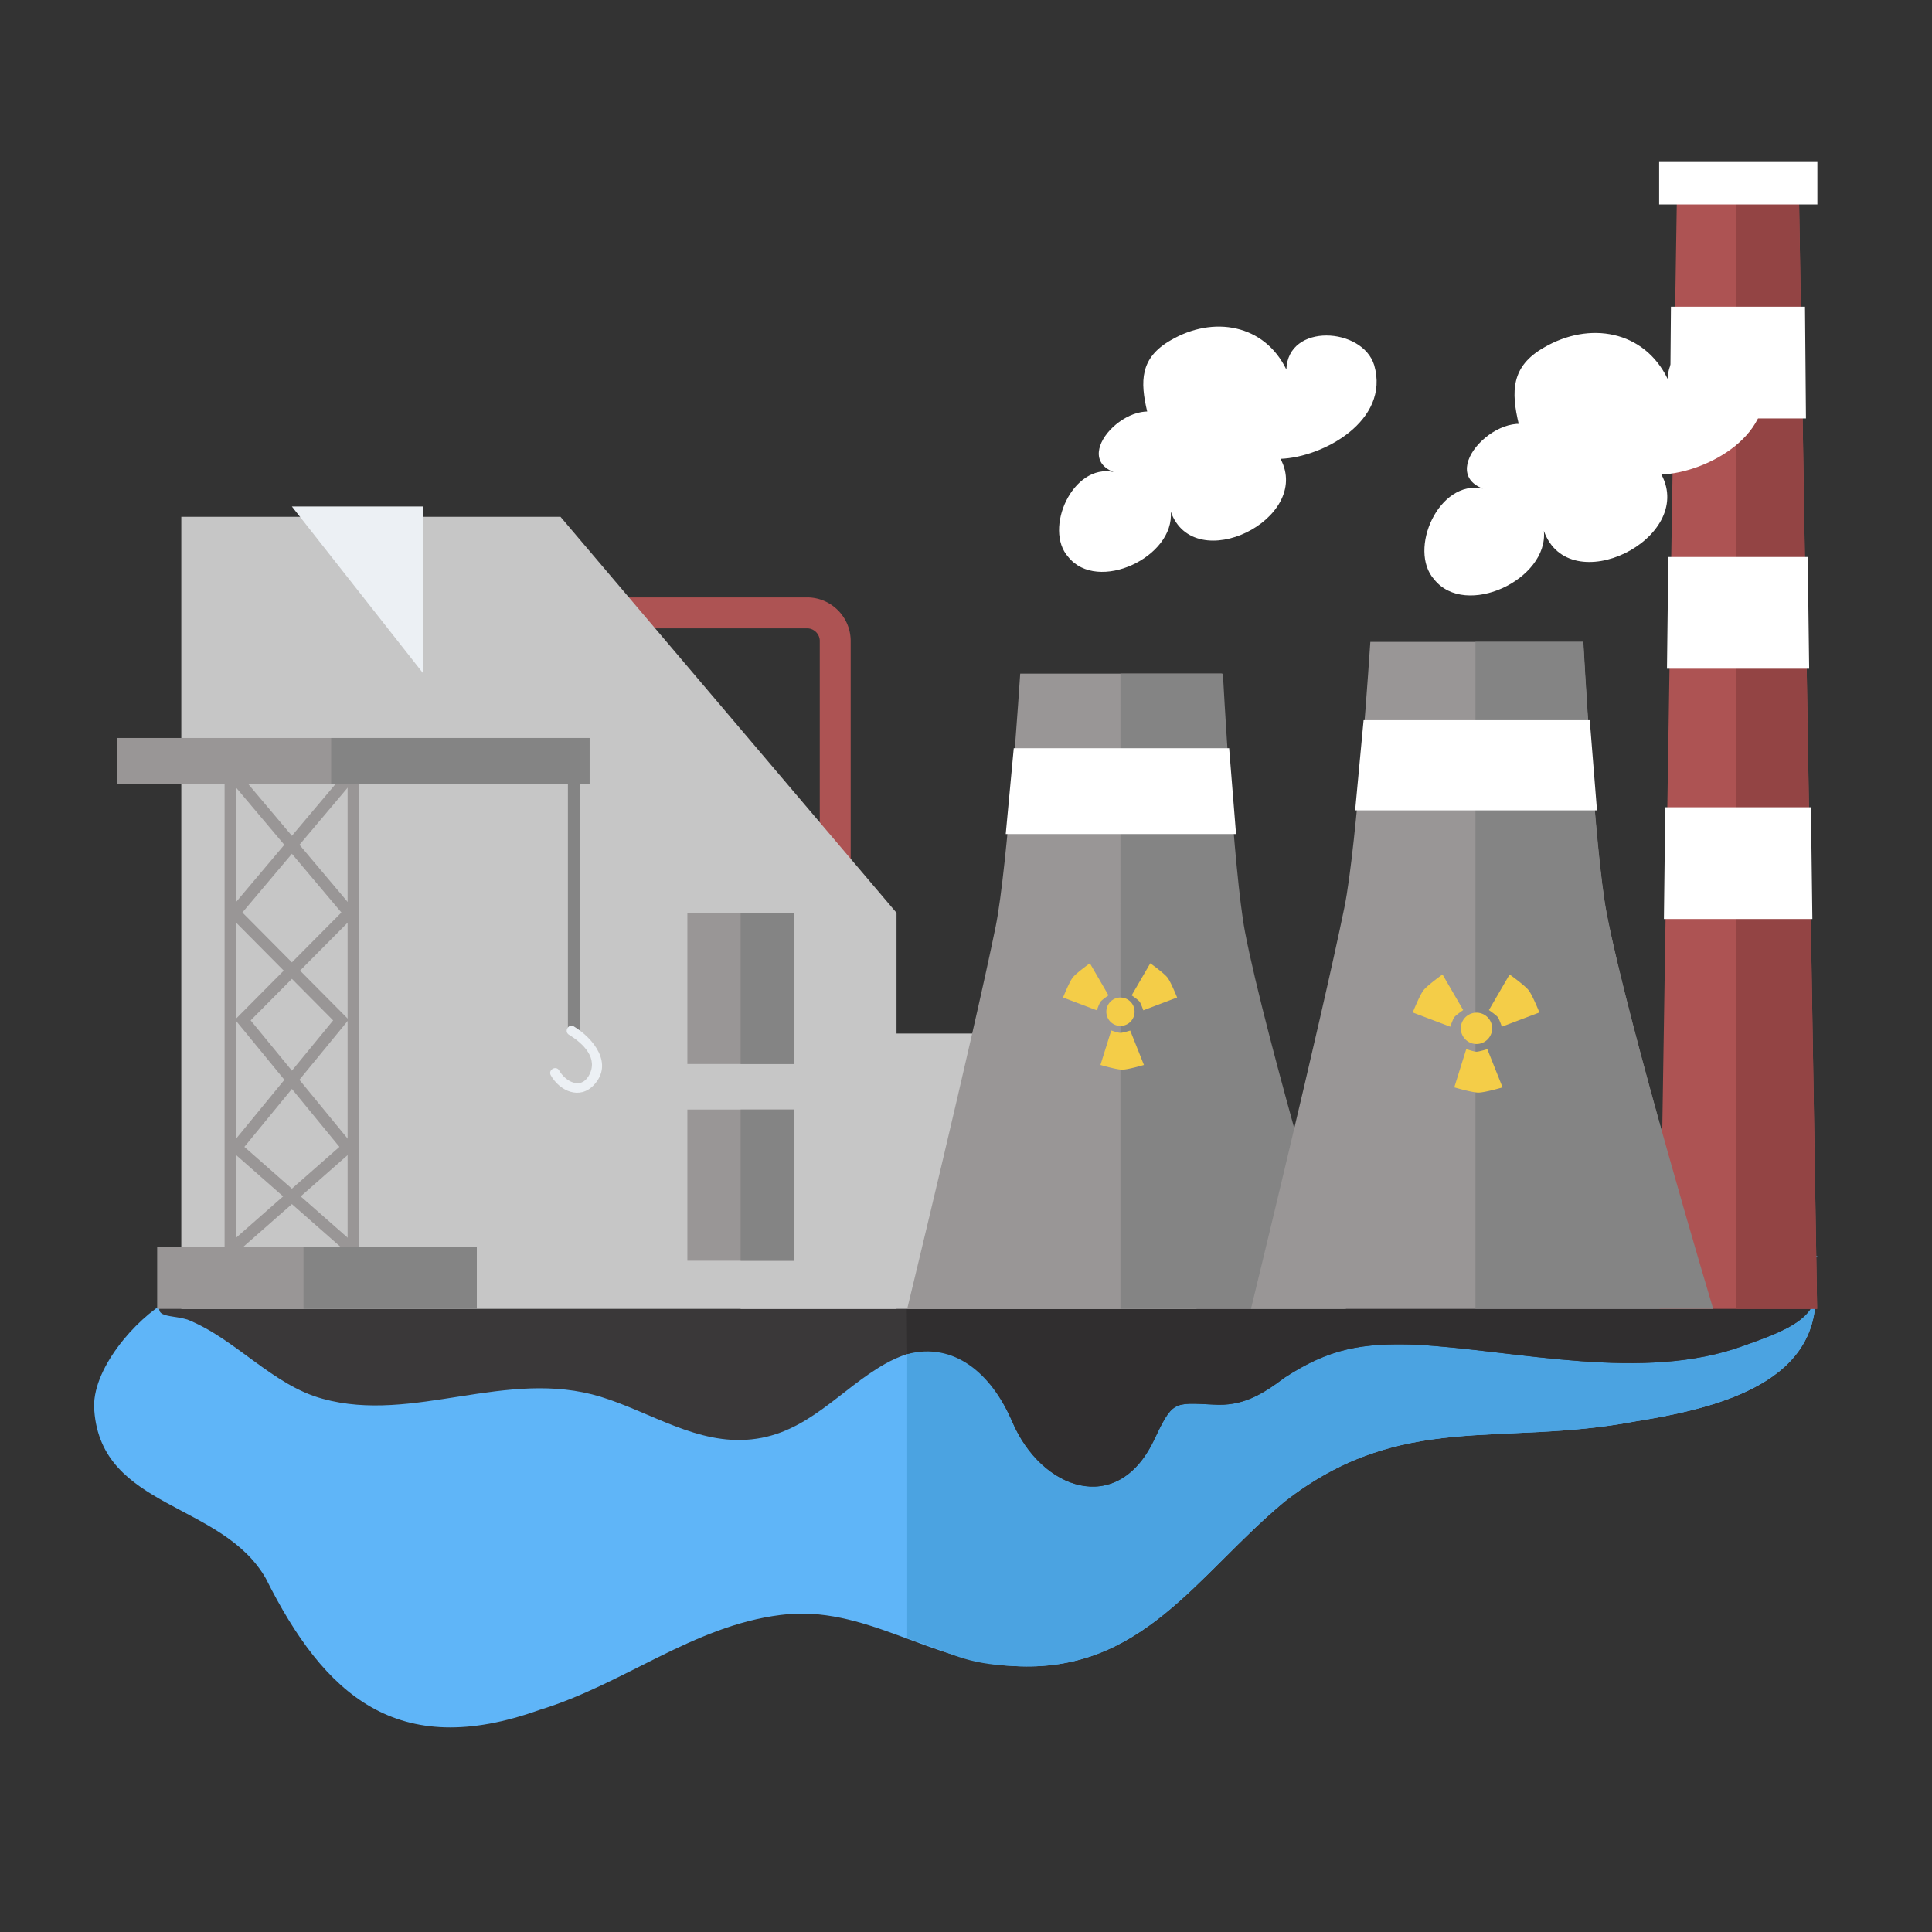 <svg xmlns="http://www.w3.org/2000/svg" fill-rule="evenodd" stroke-linejoin="round" stroke-miterlimit="1.414" clip-rule="evenodd" viewBox="0 0 1000 1000"><rect x="0" y="0" width="1000" height="1000" fill="#333333" stroke="none"/><path fill="#5fb5f8" fill-rule="nonzero" d="M934.5 648.852c-3.185 1.853 4 8.648 4 8.648 10.5 56-45.138 70.707-92.373 78.265-69.909 13.226-120.923-5.668-181.383 41.567-45.347 37.789-73.687 88.802-139.816 85.024-43.457-1.89-77.466-32.121-120.922-26.452-45.347 5.669-81.245 35.899-124.701 49.124-73.687 26.452-111.475-7.558-141.706-68.019-22.673-39.677-85.023-35.898-88.802-86.912-1.889-20.783 21.281-47.496 38.286-56.943l855.402-22.411"/><path fill="#4ba3e1" fill-rule="nonzero" d="M454.335 656.686l488.151-5.943M469.562 656.686c-41.279 23.608 468.938.814 468.938.814 10.5 56-45.138 70.707-92.373 78.265-69.909 13.226-120.923-5.668-181.383 41.567-45.347 37.789-73.687 88.802-139.816 85.024-26.615-1.157-31.499-6.709-55.366-14.369"/><path fill="#3a3839" fill-rule="nonzero" d="M91 665c2 0-3 3-4 4-11 14 0 11 10 14 25 10 44 34 70 41 47 13 95-16 144-1 26 8 50 25 78 22 29-3 46-26 69-39 32-18 53 0 66 30 15 35 54 49 73 10 10-21 10-20 31-19 15 1 25-5 37-14 23-15 40-18 68-17 53 3 117.5 19.557 169.5.557 16-6 51.5-16.057 30.074-40.057C914.581 636.345 858 642 834 640c-38-4-74-13-111-16-46-2-90 5-136 10-47 5-94 5-141 5-68 0-133 6-201 12-36 3-69 5-104 12-17 3-35 6-51 3"/><path fill="#302e2f" fill-rule="nonzero" d="M469.562 700.868c24.25-6.309 43.444 9.762 54.438 35.132 15 35 54 49 73 10 10-21 10-20 31-19 15 1 25-5 37-14 23-15 40-18 68-17 53 3 117.5 19.556 169.5.556 16-6 51.5-16.056 30.074-40.056C914.581 636.345 858 642 834 640c-38-4-74-13-111-16-46-2-90 5-136 10-39.331 4.183-78.661 4.867-117.991 4.978"/><path fill="#c6c6c6" fill-rule="nonzero" d="M383.351 534.953h235.986v142.514H383.351z"/><path fill="#ad5353" d="M418.004 309.217l.29.005.289.009.288.013.287.016.287.02.285.024.285.027.285.031.282.034.283.038.281.041.28.044.279.049.278.051.277.055.276.058.275.062.273.065.272.068.271.071.27.075.268.078.266.081.266.085.264.087.262.091.261.093.26.097.258.1.257.103.254.106.253.109.252.112.25.115.248.117.247.121.245.124.242.126.242.129.239.132.237.134.236.138.235.141.231.143.23.145.228.148.227.151.224.154.222.155.22.159.219.162.216.163.214.167.212.168.21.171.208.174.205.176.204.179.202.181.198.182.197.185.195.189.192.19.19.192.189.195.185.197.183.199.181.201.178.204.176.206.174.207.171.21.169.212.166.214.164.217.161.218.158.22.156.222.154.225.151.226.148.228.145.23.144.232.14.234.137.236.135.238.131.238.13.242.126.243.124.245.12.246.118.249.115.25.111.25.11.254.106.255.102.256.1.258.097.26.094.261.09.262.088.265.084.264.082.267.078.269.074.269.072.272.068.271.065.273.061.274.059.277.055.277.051.277.048.279.045.281.041.281.038.282.034.284.03.284.027.284.024.286.02.286.016.287.013.288.009.29.006.29.001.264v218.196l-.001.264-.006.291-.009.289-.013.288-.016.287-.02.286-.024.286-.027.284-.03.284-.034.284-.038.282-.041.281-.045.281-.048.279-.051.277-.055.277-.059.277-.061.275-.065.272-.068.272-.072.271-.074.27-.078.268-.081.267-.085.265-.088.265-.09.262-.094.26-.097.26-.1.258-.102.256-.106.256-.109.253-.112.25-.115.251-.118.248-.12.247-.123.244-.127.244-.13.241-.131.239-.135.238-.137.236-.14.233-.143.232-.146.231-.148.228-.151.225-.154.225-.156.223-.158.219-.161.219-.164.216-.166.214-.169.213-.171.209-.174.208-.176.206-.178.203-.181.201-.183.2-.186.197-.187.194-.19.193-.193.19-.195.188-.197.186-.198.182-.201.181-.204.179-.206.176-.208.174-.21.171-.211.168-.215.167-.217.164-.218.161-.22.158-.222.156-.224.154-.226.15-.229.149-.23.146-.231.142-.234.14-.237.139-.237.134-.239.132-.242.129-.242.126-.246.124-.246.12-.248.118-.25.115-.252.112-.253.109-.254.106-.257.103-.258.1-.26.097-.261.093-.262.091-.264.087-.266.085-.266.081-.269.078-.269.075-.271.071-.273.069-.272.064-.275.062-.276.058-.276.055-.279.052-.279.048-.279.044-.282.041-.283.038-.283.034-.283.031-.286.027-.286.024-.286.019-.287.017-.288.013-.289.009-.29.005-.265.002h-157.98l-.265-.002-.29-.005-.289-.009-.288-.013-.287-.017-.286-.019-.286-.024-.286-.027-.283-.031-.283-.034-.283-.038-.282-.041-.279-.044-.279-.048-.279-.052-.276-.055-.276-.058-.275-.062-.272-.064-.273-.069-.271-.071-.269-.075-.269-.078-.266-.081-.266-.085-.264-.087-.262-.091-.261-.093-.26-.097-.258-.1-.257-.103-.254-.106-.253-.109-.252-.112-.25-.115-.248-.118-.246-.12-.245-.124-.243-.126-.241-.129-.24-.132-.237-.135-.237-.138-.234-.14-.231-.142-.23-.146-.229-.149-.226-.15-.224-.154-.222-.156-.221-.159-.218-.161-.216-.163-.214-.167-.212-.168-.21-.171-.208-.174-.206-.176-.203-.179-.201-.18-.199-.183-.197-.186-.195-.188-.193-.19-.19-.193-.187-.194-.186-.197-.183-.2-.181-.201-.178-.203-.176-.206-.174-.208-.171-.209-.169-.213-.166-.214-.164-.216-.161-.218-.158-.22-.157-.223-.153-.224-.151-.226-.148-.228-.146-.231-.143-.232-.14-.233-.137-.236-.135-.238-.132-.239-.129-.241-.126-.244-.124-.244-.12-.247-.118-.248-.115-.25-.112-.252-.109-.252-.106-.256-.103-.256-.1-.258-.096-.259-.094-.261-.091-.263-.087-.264-.085-.265-.081-.267-.078-.268-.074-.27-.072-.271-.068-.271-.065-.274-.062-.275-.058-.276-.055-.276-.051-.278-.048-.28-.045-.28-.041-.281-.038-.282-.034-.283-.03-.284-.027-.285-.024-.286-.02-.286-.016-.288-.013-.288-.009-.288-.006-.29-.001-.265V331.787l.001-.265.006-.289.009-.289.013-.288.016-.288.02-.286.024-.286.027-.285.03-.284.034-.283.038-.282.041-.281.045-.28.048-.28.051-.278.055-.276.059-.276.061-.275.065-.273.068-.272.072-.271.074-.269.078-.269.082-.267.084-.265.087-.264.091-.262.094-.261.096-.259.101-.259.103-.256.105-.255.109-.253.112-.251.115-.25.118-.249.12-.246.124-.245.126-.243.129-.241.132-.24.135-.237.137-.236.14-.234.143-.232.146-.23.148-.228.151-.227.154-.224.156-.222.158-.22.161-.218.164-.217.166-.214.169-.212.172-.21.173-.207.176-.206.178-.204.181-.201.183-.199.186-.197.188-.195.19-.192.192-.19.195-.189.197-.185.198-.182.202-.182.204-.178.205-.176.208-.174.21-.171.212-.169.214-.166.216-.163.218-.162.221-.159.222-.155.224-.154.227-.151.228-.148.23-.145.232-.143.234-.141.236-.137.237-.135.24-.132.241-.129.243-.126.244-.124.247-.121.248-.117.25-.115.252-.112.253-.109.254-.106.257-.103.258-.1.26-.097.261-.093.262-.091.264-.087.266-.085.266-.081.268-.078.27-.075.271-.071.272-.068.273-.065.275-.062.276-.058.277-.055.278-.051.279-.049.28-.044.281-.041.283-.038.282-.034.285-.031.285-.027.285-.024.287-.02.287-.016.288-.013.289-.009.29-.005.264-.002H417.74l.264.002zm-158.195 15.998l-.113.001-.087.001-.086.003-.086.004-.085.005-.084.006-.085.007-.084.008-.083.009-.083.01-.082.011-.082.012-.082.013-.081.014-.08.014-.08.016-.08.017-.079.018-.08.019-.078.019-.078.021-.078.022-.077.022-.077.023-.076.025-.076.025-.077.026-.075.027-.075.028-.074.029-.074.029-.074.031-.073.032-.073.032-.072.034-.072.034-.071.034-.072.036-.07.037-.07.038-.07.038-.07.039-.068.04-.068.041-.068.042-.067.042-.067.044-.066.044-.066.045-.065.046-.065.046-.064.048-.063.048-.063.049-.063.049-.061.051-.061.051-.061.052-.06.052-.059.053-.059.054-.059.055-.056.055-.057.056-.056.057-.055.057-.055.059-.054.058-.054.06-.052.059-.052.061-.051.062-.05.061-.05.062-.049.063-.048.064-.047.064-.047.064-.045.066-.046.066-.044.066-.043.066-.042.067-.042.068-.041.069-.04.068-.04.07-.038.069-.038.071-.036.07-.036.071-.035.072-.034.071-.033.073-.033.073-.031.073-.031.074-.03.074-.028.074-.028.075-.027.075-.027.076-.025.076-.024.077-.024.077-.022.077-.021.077-.021.078-.02.079-.019.079-.017.079-.017.08-.016.081-.015.08-.014.081-.013.081-.012.083-.011.082-.01.083-.009.083-.008.084-.007.084-.006.085-.005.085-.003.086-.003.086-.002.086v218.322l.002.086.003.086.003.086.005.085.006.085.007.084.008.084.009.084.01.083.011.082.012.082.013.082.014.08.015.081.016.08.017.08.017.079.019.079.02.079.021.078.021.078.023.077.023.077.024.077.025.076.027.075.027.076.028.075.029.074.029.074.031.073.031.074.033.073.033.072.034.072.035.072.036.071.037.07.037.07.039.07.039.07.04.068.041.069.042.068.042.066.043.067.045.067.045.066.045.064.047.065.047.064.048.064.049.063.05.062.05.062.051.061.052.06.053.061.053.059.054.058.054.058.056.058.056.057.057.055.057.056.058.054.059.055.059.053.06.053.061.051.06.051.063.051.062.05.063.048.063.048.064.048.065.046.065.046.066.045.066.044.067.043.067.043.068.042.069.041.067.039.07.04.07.038.07.038.07.037.071.035.072.036.072.034.072.033.073.032.073.032.074.03.074.03.074.029.075.028.075.027.077.026.076.025.076.025.077.023.077.022.078.022.078.021.078.019.08.019.079.018.079.017.081.016.08.014.081.014.083.014.081.011.082.011.082.01.085.009.083.008.084.007.085.006.086.005.086.004.085.003.086.001.113.001H417.69l.113-.001.086-.001.085-.003.086-.004.086-.005.085-.006.084-.007.083-.008.085-.009.082-.01.082-.011.081-.011.083-.014.081-.013.08-.015.081-.016.079-.017.079-.018.08-.019.078-.019.078-.021.078-.022.077-.022.077-.023.077-.025.075-.025.076-.026.076-.027.075-.028.074-.029.074-.03.074-.03.073-.032.073-.032.072-.033.072-.035.072-.035.07-.035.071-.037.07-.038.07-.038.07-.04.068-.039.068-.041.068-.042.067-.043.067-.043.066-.044.066-.045.065-.046.065-.047.064-.047.063-.048.063-.048.063-.05.062-.051.06-.051.061-.052.06-.052.059-.053.059-.055.059-.055.056-.055.057-.055.056-.057.055-.058.055-.058.054-.058.053-.059.053-.061.052-.06.051-.061.05-.062.05-.062.049-.063.048-.064.047-.064.047-.065.045-.065.045-.065.045-.067.043-.067.042-.067.042-.067.041-.069.04-.068.039-.069.039-.071.037-.07.037-.07.036-.071.035-.072.034-.072.033-.071.033-.074.031-.074.031-.072.03-.075.028-.075.028-.074.027-.076.027-.076.025-.075.024-.077.023-.077.023-.077.022-.078.02-.077.02-.079.019-.08.017-.079.017-.08.016-.08.015-.081.014-.081.013-.081.012-.082.011-.082.01-.083.009-.083.008-.085.007-.084.006-.085.005-.085.003-.086.003-.086.002-.086V331.724l-.002-.086-.003-.086-.003-.086-.005-.085-.006-.085-.007-.084-.008-.085-.009-.083-.01-.082-.011-.082-.012-.083-.013-.081-.014-.081-.015-.081-.016-.08-.017-.079-.017-.079-.019-.08-.02-.079-.02-.077-.022-.078-.022-.077-.024-.077-.024-.077-.025-.076-.027-.076-.027-.076-.028-.074-.028-.074-.03-.075-.031-.073-.031-.073-.033-.074-.033-.072-.034-.071-.035-.072-.036-.072-.036-.069-.038-.07-.039-.071-.039-.069-.04-.068-.041-.069-.041-.067-.043-.068-.044-.067-.044-.066-.044-.065-.046-.065-.047-.066-.047-.063-.048-.064-.049-.063-.05-.062-.05-.062-.051-.061-.052-.06-.052-.06-.054-.06-.054-.058-.055-.059-.055-.057-.056-.057-.057-.056-.056-.054-.059-.055-.059-.055-.059-.053-.059-.052-.062-.052-.061-.051-.061-.05-.063-.051-.063-.048-.063-.048-.064-.048-.065-.046-.065-.046-.066-.045-.066-.044-.067-.044-.067-.042-.068-.042-.068-.04-.068-.04-.07-.04-.07-.038-.07-.038-.071-.037-.071-.036-.071-.034-.072-.034-.072-.034-.073-.032-.073-.032-.074-.03-.074-.03-.074-.029-.075-.028-.076-.027-.076-.026-.075-.025-.077-.025-.077-.023-.077-.022-.078-.022-.078-.021-.078-.019-.08-.019-.079-.018-.079-.017-.081-.016-.08-.014-.081-.014-.082-.013-.082-.012-.082-.011-.083-.01-.083-.009-.084-.008-.085-.007-.084-.006-.085-.005-.086-.004-.086-.003-.087-.001-.113-.001h-157.88z"/><path fill="#c6c6c6" fill-rule="nonzero" d="M464.04 677.467H93.841V267.488h196.267L464.04 472.477v204.99z"/><path fill="#999696" fill-rule="nonzero" d="M469.562 677.467s34.295-141.412 45.784-197.861c6.184-30.401 12.717-130.94 12.717-130.94h104.28s5.474 102.611 11.447 133.849c10.576 55.318 52.144 194.952 52.144 194.952"/><path fill="#848484" fill-rule="nonzero" d="M579.942 677.467h116.801s-41.692-139.634-52.302-194.952c-5.989-31.238-11.478-133.849-11.478-133.849h-53.021"/><path fill="#fff" fill-rule="nonzero" d="M524.722 387.28l-4.16 44.438h119.219l-3.573-44.438H524.722z"/><path fill="#999696" fill-rule="nonzero" d="M647.492 677.467s36.227-148.479 48.359-207.751c6.535-31.918 13.433-137.481 13.433-137.481h110.153s5.781 107.738 12.089 140.537c11.173 58.084 55.078 204.695 55.078 204.695"/><path fill="#ad5353" fill-rule="nonzero" d="M940.532 677.467H858.93l8.998-574.098h63.254l9.35 574.098z"/><path fill="#934444" fill-rule="nonzero" d="M898.742 103.369h32.44l9.35 574.098h-41.79"/><path fill="#fff" fill-rule="nonzero" d="M864.872 158.754l-.476 57.825h70.362l-.499-57.825h-69.387zM858.766 83.467h81.905v22.358h-81.905zM863.526 288.303l-.708 57.825h73.597l-.743-57.825h-72.146zM861.941 417.853l-.707 57.824h76.845l-.743-57.824h-75.395z"/><path fill="#848484" fill-rule="nonzero" d="M763.698 677.467h123.041s-43.917-146.611-55.095-204.695c-6.31-32.799-12.093-140.537-12.093-140.537h-55.853"/><path fill="#fff" fill-rule="nonzero" d="M705.79 372.779l-4.368 46.658h125.177l-3.75-46.658H705.79zM605.202 217.795c-15.912-17.428-52.282 17.426-28.793 26.519-21.215-4.546-36.371 29.55-23.489 43.947 15.154 18.943 55.311 0 53.039-23.489 12.124 34.096 73.497 3.789 56.827-27.277 21.974-.758 56.829-19.7 48.495-48.493-6.062-19.701-44.706-21.974-45.463 2.272-11.366-23.488-37.885-28.034-59.859-15.153-15.912 9.092-15.912 21.216-12.122 37.128M798.298 224.509c-17.03-18.652-55.956 18.652-30.817 28.383-22.705-4.866-38.925 31.627-25.139 47.035 16.219 20.273 59.198 0 56.767-25.14 12.974 36.493 78.661 4.055 60.82-29.194 23.517-.811 60.82-21.084 51.901-51.9-6.487-21.085-47.845-23.518-48.657 2.433-12.164-25.139-40.547-30.005-64.064-16.22-17.031 9.732-17.031 22.707-12.976 39.737"/><path fill="#ecf0f4" fill-rule="nonzero" d="M219.134 348.666v-86.494h-68.048l68.048 86.494z"/><path fill="#999696" fill-rule="nonzero" d="M81.352 645.344h165.433v32.123H81.352z"/><path fill="#999696" d="M185.923 656.858h-69.674V399.06h69.674v257.798zM122.249 405.06v245.798h57.674V405.06h-57.674z"/><path fill="#999696" d="M184.836 472.641l-55.097 55.509 54.263 66.148-60.622 53.299-3.961-4.507 56.266-49.469-54.02-65.854 55.044-55.455-57.603-68.318 4.587-3.867 61.143 72.514z"/><path fill="#999696" d="M183.066 403.994l-57.604 68.318 55.044 55.455-54.02 65.854 56.267 49.469-3.962 4.507-60.621-53.299 54.262-66.148-55.096-55.509 61.142-72.514 4.588 3.867z"/><path fill="#999696" fill-rule="nonzero" d="M60.673 381.99h244.5v23.821h-244.5z"/><path fill="#848484" fill-rule="nonzero" d="M293.943 384.725h6.083v150.228h-6.083z"/><path fill="#ecf0f4" fill-rule="nonzero" d="M294.507 535.592c7.373 4.474 15.424 12.225 10.229 21.233-4.252 7.372-12.147 2.813-15.323-2.758-1.596-2.8-5.917-.283-4.318 2.523 4.653 8.162 14.956 12.805 22.286 5.012 10.382-11.04-.279-24.216-10.351-30.328-2.764-1.677-5.274 2.648-2.523 4.318"/><path fill="#848484" fill-rule="nonzero" d="M157.097 645.344h89.688v32.123h-89.688zM171.412 381.99h133.761v23.821H171.412z"/><path fill="#f4cd48" fill-rule="nonzero" d="M587.249 523.702a7.307 7.307 0 0 1-7.307 7.306 7.304 7.304 0 0 1-7.304-7.306 7.306 7.306 0 1 1 14.611 0M575.182 533.356s3.505 1.238 4.761 1.243c1.197.005 5.052-1.203 5.052-1.203l7.106 17.827s-8.311 2.433-11.252 2.433c-2.934.002-11.255-2.441-11.255-2.441l5.588-17.859zM591.773 522.934s-1.191-3.523-1.963-4.515c-.734-.943-4.065-3.231-4.065-3.231l9.641-16.595s7.045 5.038 8.86 7.353c1.811 2.306 5.027 10.36 5.027 10.36l-17.5 6.628zM567.728 522.934s1.19-3.523 1.962-4.515c.735-.943 4.065-3.231 4.065-3.231l-9.641-16.595s-7.044 5.038-8.861 7.353c-1.809 2.306-5.025 10.36-5.025 10.36l17.5 6.628zM772.337 532.262a8.112 8.112 0 1 1-16.225.001 8.112 8.112 0 0 1 16.225-.001M758.936 542.984s3.894 1.375 5.288 1.38c1.329.005 5.61-1.336 5.61-1.336l7.892 19.796s-9.228 2.702-12.497 2.702c-3.255.002-12.496-2.711-12.496-2.711l6.203-19.831zM777.361 531.409s-1.323-3.914-2.181-5.013c-.815-1.047-4.513-3.588-4.513-3.588l10.706-18.427s7.823 5.592 9.839 8.164c2.01 2.561 5.582 11.505 5.582 11.505l-19.433 7.359zM750.66 531.409s1.322-3.914 2.18-5.013c.816-1.047 4.513-3.588 4.513-3.588l-10.706-18.427s-7.823 5.592-9.838 8.164c-2.011 2.561-5.582 11.505-5.582 11.505l19.433 7.359z"/><path fill="#999696" fill-rule="nonzero" d="M355.778 574.306h55.145v78.251h-55.145zM355.778 472.477h55.145v78.251h-55.145z"/><path fill="#848484" fill-rule="nonzero" d="M383.351 574.306h27.572v78.251h-27.572zM383.351 472.477h27.572v78.251h-27.572z"/></svg>